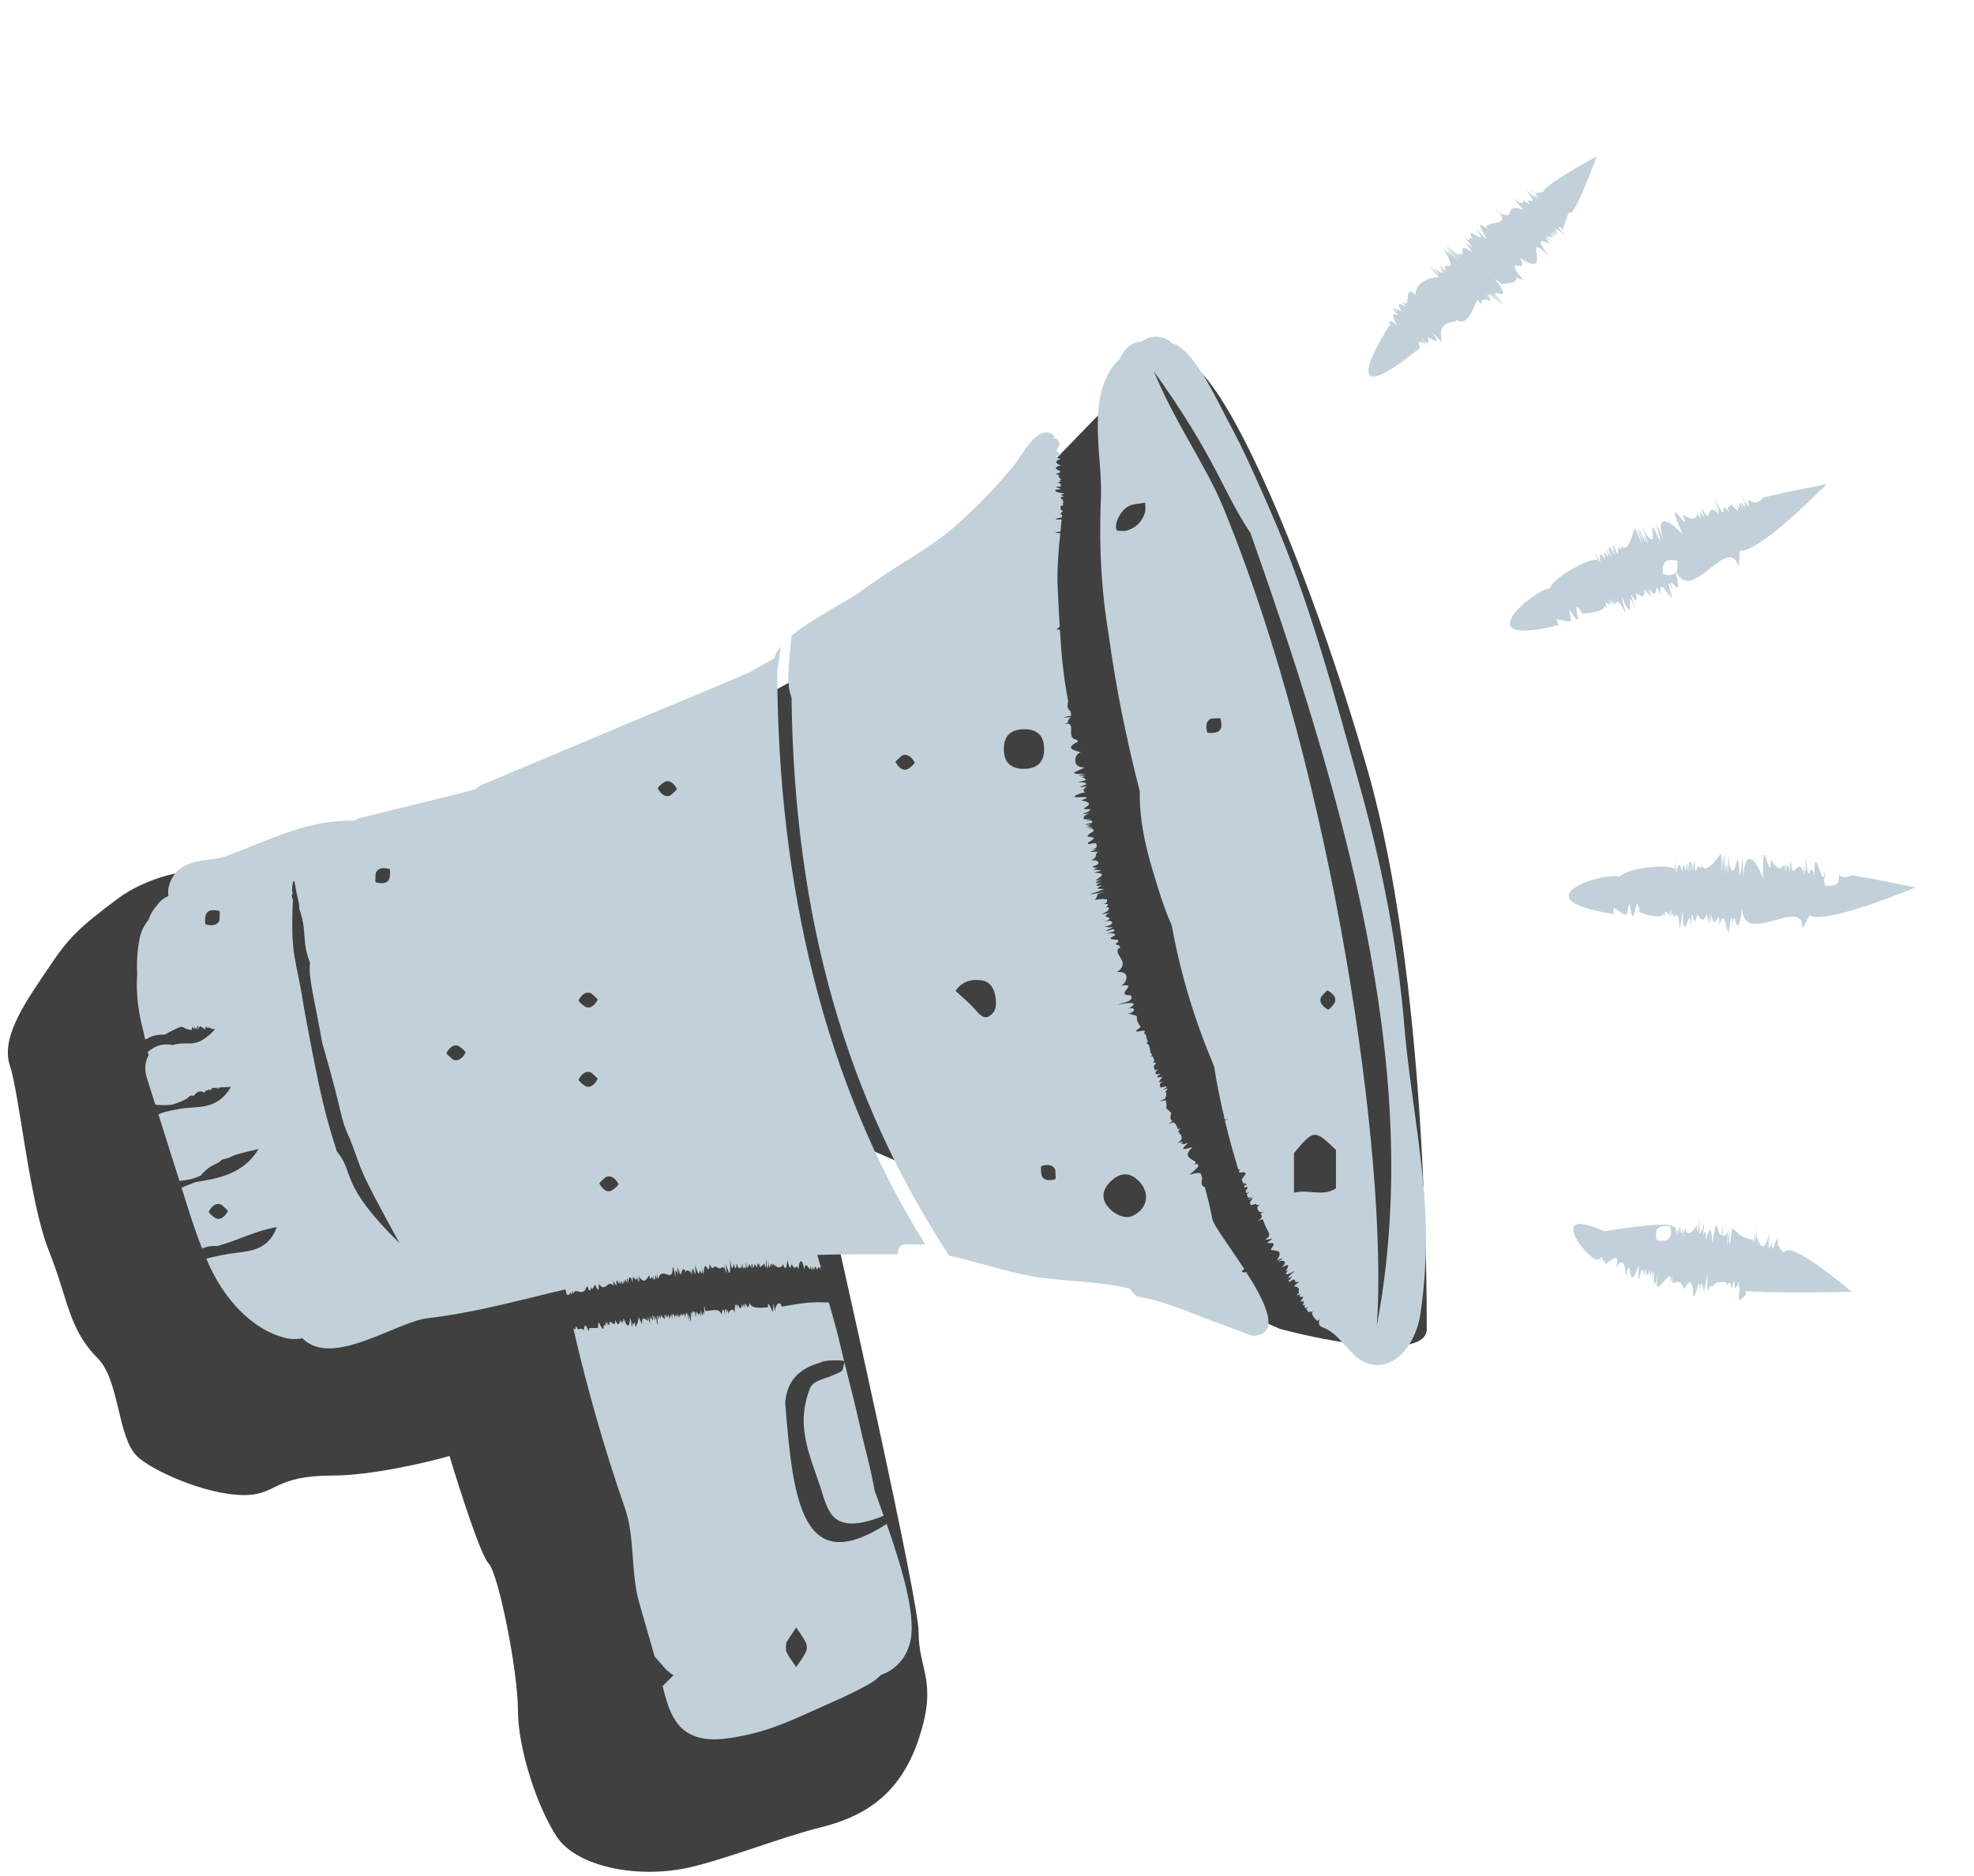 <svg width="101" height="96" viewBox="0 0 101 96" fill="none" xmlns="http://www.w3.org/2000/svg">
<path d="M6 46C7.6 44.8 9.666 44.5 10.5 44.5C11.666 44.333 14.2 43.9 15 43.5C15.8 43.1 19.333 42.667 21 42.5C22.333 42 25.3 40.9 26.5 40.5C28 40 35.5 37.5 36.5 37C37.5 36.5 44 33 45.5 32C47 31 52 25.5 54 23.5C56 21.5 58.5 18.5 60.5 18.5C62.5 18.5 67 29 70 39.5C73 50 73 66 73 68C73 69.6 68 68.667 65.5 68L41.5 57.5C43.333 65.5 47 81.9 47 83.5C47 85.5 48 86 47 89C46 92 44 93 42 93.5C40 94 37.5 95 35.5 95.5C32.671 96.207 29.5 95.5 28.5 94C27.5 92.5 26.5 89.5 26.5 87.5C26.5 85.5 25.5 80.5 25 80C24.6 79.6 23.5 76.167 23 74.5C21.833 74.833 19 75.5 17 75.5C14 75.5 14.156 76.5 12.5 76.5C10.5 76.5 7.707 75.207 7 74.5C6 73.5 6.118 70.618 5 69.5C3.5 68 3.5 66.5 2.5 64C1.5 61.5 1 56 0.5 54.5C-0 53 1.5 51 2.5 49.5C3.5 48 4 47.5 6 46Z" fill="#404040"/>
<path d="M93.837 45.308C93.678 45.308 93.391 45.345 93.379 45.302C93.312 45.072 93.323 44.894 93.389 44.77C93.376 44.741 93.363 44.674 93.347 44.503C93.329 45.931 92.792 42.761 92.841 44.827C92.56 43.759 92.593 45.738 92.386 43.85C92.413 45.657 92.248 43.497 92.308 44.747C92.027 43.71 91.711 45.12 91.669 44.272C91.664 45.166 91.646 43.113 91.557 44.631C91.421 43.577 91.42 45.105 91.389 44.114C91.384 45.536 91.34 43.144 91.348 44.599C91.293 43.713 91.239 45.038 90.609 43.985C90.562 45.485 90.172 42.028 90.206 44.956C90.104 44.667 89.968 44.386 89.829 44.191C89.848 43.959 89.797 43.671 89.812 44.166C89.541 43.803 89.262 43.799 89.192 44.84C89.161 43.11 89.152 44.447 89.001 44.819C88.921 42.734 88.805 45.434 88.487 44.239C88.409 43.145 88.458 44.376 88.394 44.756C88.377 43.274 88.263 45.544 88.31 44.22C88.242 44.994 88.303 44.071 88.233 43.685C88.187 45.928 88.193 42.765 88.126 44.203C88.054 45.358 88.123 43.991 88.049 43.669C87.212 44.849 87.067 44.351 87.065 44.182C86.975 44.862 87.013 43.84 86.745 44.628C86.655 42.937 86.654 45.522 86.632 44.117C86.597 45.389 86.624 43.399 86.594 44.623C86.588 43.258 86.498 45.433 86.522 44.115C86.332 43.968 86.461 44.524 86.409 44.614C86.406 43.608 86.372 45.184 86.316 44.108C86.172 45.238 86.23 43.581 86.058 44.6C85.862 43.631 85.766 45.078 85.809 44.194C85.75 45.5 85.703 43.289 85.682 44.48C85.65 44.43 85.564 44.394 85.438 44.372C85.457 44.04 85.436 44.19 85.437 44.372C84.788 44.255 83.136 44.479 82.87 44.869C82.187 44.557 77.567 45.998 82.545 46.765C82.648 47.67 82.494 46.408 82.59 46.455C83.449 47.041 83.135 46.867 83.378 46.226C83.639 48.074 83.678 45.237 83.901 46.689C84.847 47.022 85.069 46.866 85.108 46.749C85.116 46.79 85.127 46.84 85.156 46.921C85.235 46.148 85.387 47.313 85.442 46.5C85.459 47.779 85.512 45.699 85.53 46.99C85.585 46.213 85.622 47.39 85.647 46.762C85.658 47.174 85.881 46.273 85.943 47.552C86.005 47.346 86.139 46.011 86.101 47.087C86.135 47.427 86.188 47.454 86.245 47.374C86.236 47.552 86.278 47.689 86.26 47.351C86.388 47.131 86.526 46.447 86.492 47.656C86.631 45.604 86.561 47.932 86.835 46.807C86.949 46.84 87.079 47.37 87.338 46.759C87.346 47.009 87.35 47.143 87.352 47.204C87.35 47.048 87.348 46.549 87.436 47.29C87.465 45.967 87.426 48.093 87.475 46.776C87.558 47.727 87.494 46.582 87.532 47.302C87.568 45.959 87.548 48.085 87.564 46.789C87.74 47.883 87.979 46.211 87.97 47.359C88.351 46.013 88.375 48.893 88.399 46.885C88.405 49.298 88.576 45.716 88.642 47.435C88.718 45.98 88.856 48.624 89.144 46.43C89.139 46.943 89.321 47.166 89.595 47.242C89.585 47.443 89.614 47.627 89.608 47.247C90.488 47.472 92.31 46.171 92.209 47.534C92.409 47.206 92.517 46.981 92.57 46.83C92.865 47.025 94.049 47.022 98.005 45.408C93.324 44.458 97.148 45.253 94.752 44.781C94.351 44.984 94.177 44.851 94.086 44.732C94.133 45.038 94.045 45.238 93.837 45.308Z" fill="#C2D1D9"/>
<path d="M90.968 63.706C90.964 62.698 90.645 64.602 90.669 63.568C90.358 64.445 90.685 62.858 90.456 63.957C90.566 62.543 90.528 63.29 90.347 63.627C90.367 63.489 90.37 63.419 90.343 63.632C90.234 63.829 90.076 63.877 89.867 63.243C90.013 61.946 89.671 64.545 89.839 63.236C89.58 64.46 90.051 61.736 89.684 63.685C89.749 63.318 89.65 63.465 89.339 63.357C89.391 63.048 89.345 63.158 89.334 63.355C89.216 63.313 89.067 63.23 88.884 63.071C88.894 62.974 88.886 62.991 88.874 63.061C88.797 62.993 88.719 62.922 88.63 62.824C88.321 65.15 88.638 61.584 88.368 63.814C88.428 62.149 88.481 63.416 88.135 63.216C88.181 62.709 88.182 62.423 88.079 63.2C87.809 63.24 87.908 61.774 87.615 63.618C87.537 62.403 87.416 63.051 87.247 63.53C87.36 62.953 87.201 62.915 87.132 63.246C87.329 61.544 86.862 64.348 86.974 62.389C86.694 63.894 86.949 62.233 86.716 62.866C86.096 63.571 86.346 62.354 86.085 63.27C86.201 62.163 86.016 63.758 85.962 62.722C85.747 63.836 85.991 62.253 85.755 63.204C85.846 62.602 85.628 62.447 82.076 62.999C78.83 61.532 81.541 64.893 81.82 64.407C81.835 64.444 81.954 64.061 81.748 64.898C82.076 63.581 81.921 64.982 82.132 64.391C81.89 65.256 83.037 63.556 82.677 64.939C82.768 64.658 83.145 64.164 83.188 65.346C83.515 63.823 83.248 66.522 83.851 64.71C83.779 66.65 83.97 64.139 84.119 65.285C84.287 64.268 84.151 65.923 84.431 64.907C84.348 65.926 84.626 64.364 84.535 65.443C84.79 64.143 84.404 66.907 84.878 65.055C84.386 67.076 85.713 64.375 85.422 65.673C85.235 67.168 85.629 64.255 85.443 65.747C85.617 64.872 85.389 66.042 85.569 65.259C85.457 66.128 85.86 65.101 86.175 65.963C86.891 64.657 86.367 67.613 86.927 65.624C87.002 65.906 86.891 66.477 87.028 65.645C87.268 65.925 87.064 66.674 87.367 65.185C87.332 66.571 87.366 65.787 87.611 65.779C87.619 65.801 87.627 65.815 87.635 65.835C87.677 65.728 87.753 65.654 87.867 65.628C88.018 65.593 88.311 65.585 88.323 65.628C88.338 65.681 88.341 65.723 88.349 65.771C88.459 65.581 88.544 65.504 88.61 65.98C88.879 64.614 88.579 66.757 88.97 65.533C88.876 66.665 89.092 64.843 88.963 66.543C90.38 65.681 86.686 66.269 94.753 66.099C90.288 62.421 91.796 64.907 90.968 63.706ZM85.235 63.47C85.076 63.47 84.789 63.507 84.777 63.464C84.663 63.076 84.753 62.815 84.998 62.759C85.149 62.724 85.442 62.716 85.455 62.758C85.568 63.147 85.474 63.39 85.235 63.47Z" fill="#C2D1D9"/>
<path d="M79.66 31.688C80.679 31.897 80.322 31.858 80.299 31.172C81.253 32.776 80.194 30.144 80.96 31.397C81.962 31.339 82.105 31.109 82.097 30.986C82.12 31.02 82.15 31.062 82.207 31.126C81.982 30.382 82.572 31.398 82.308 30.627C82.817 31.8 82.064 29.861 82.578 31.045C82.328 30.305 82.812 31.367 82.59 30.771C82.77 31.189 82.617 30.232 83.175 31.403C83.153 31.189 82.761 29.906 83.141 30.913C83.304 31.214 83.363 31.218 83.384 31.123C83.445 31.291 83.536 31.401 83.389 31.096C83.423 30.843 83.286 30.159 83.721 31.287C83.057 29.34 83.891 31.515 83.71 30.372C83.828 30.358 84.152 30.797 84.156 30.133C84.26 30.36 84.315 30.482 84.34 30.538C84.277 30.395 84.084 29.935 84.45 30.585C83.966 29.353 84.751 31.329 84.288 30.096C84.731 30.941 84.231 29.91 84.543 30.56C84.058 29.307 84.86 31.276 84.375 30.074C84.96 31.015 84.535 29.381 84.969 30.443C84.801 29.054 85.935 31.701 85.182 29.84C86.119 32.063 84.894 28.693 85.618 30.254C85.141 28.921 86.206 31.124 85.734 29.292C85.616 29.425 85.405 29.465 85.103 29.377C85.06 29.365 85.069 29.072 85.104 28.92C85.16 28.676 85.42 28.586 85.809 28.699C85.852 28.712 85.815 28.998 85.815 29.157C85.802 29.195 85.778 29.223 85.758 29.253C85.943 29.619 86.171 29.74 86.424 29.708C86.492 29.897 86.59 30.056 86.438 29.708C87.337 29.575 88.515 27.672 88.948 28.968C89.006 28.589 89.018 28.339 89.009 28.179C89.357 28.245 90.447 27.785 93.473 24.769C88.788 25.701 92.622 24.957 90.23 25.447C89.586 26.202 89.311 25.027 89.512 25.965C88.678 24.355 89.824 26.584 89.273 25.638C89.767 26.65 88.727 24.61 89.225 25.647C89.489 26.453 88.807 25.127 89.201 26.05C88.718 25.204 89.237 26.493 88.829 25.731C89.083 26.36 88.828 26.077 88.581 25.808C88.519 25.885 88.445 25.963 88.393 26.002C88.421 26.07 88.449 26.138 88.488 26.224C87.816 25.348 88.611 27.16 87.691 25.498C88.413 27.155 87.428 25.226 87.965 26.356C87.306 25.508 87.558 26.931 87.192 26.164C87.533 26.991 86.723 25.104 87.228 26.538C86.695 25.618 87.284 27.028 86.873 26.126C87.418 27.44 86.453 25.25 87.022 26.59C86.629 25.794 87.091 27.037 86.103 26.309C86.639 27.711 84.944 24.672 86.106 27.36C85.9 27.132 85.667 26.926 85.463 26.8C85.391 26.579 85.232 26.333 85.438 26.783C85.048 26.553 84.789 26.657 85.127 27.644C84.43 26.06 84.938 27.297 84.943 27.699C84.065 25.807 85 28.342 84.245 27.363C83.75 26.384 84.271 27.5 84.359 27.876C83.771 26.516 84.542 28.654 84.075 27.414C84.312 28.154 84.011 27.279 83.797 26.951C84.62 29.038 83.405 26.118 83.898 27.47C84.278 28.564 83.813 27.275 83.62 27.007C83.304 28.419 82.978 28.015 82.911 27.86C83.091 28.522 82.731 27.565 82.788 28.394C82.052 26.869 83.049 29.254 82.487 27.966C82.946 29.153 82.202 27.306 82.647 28.448C82.115 27.191 82.871 29.232 82.384 28.007C82.152 27.945 82.485 28.408 82.472 28.511C82.081 27.584 82.658 29.052 82.191 28.08C82.495 29.178 81.908 27.627 82.143 28.634C81.588 27.816 82.058 29.188 81.756 28.355C82.206 29.583 81.309 27.561 81.749 28.668C81.7 28.634 81.607 28.635 81.483 28.662C81.372 28.348 81.411 28.494 81.482 28.662C80.838 28.804 79.401 29.65 79.306 30.112C78.556 30.088 74.85 33.201 79.738 31.986C80.183 32.787 79.554 31.682 79.66 31.688Z" fill="#C2D1D9"/>
<path d="M76.807 14.529C77.514 14.511 77.567 14.369 77.566 14.281C77.685 14.434 77.788 14.535 77.566 14.278C77.563 14.197 77.519 14.166 77.937 14.34C77.876 14.211 76.823 12.966 77.65 13.916C77.1 13.156 78.267 14.088 77.762 13.186C79.613 14.434 77.706 11.538 79.29 13.145C78.263 11.851 79.299 12.53 79.305 12.481C78.615 11.706 79.692 12.823 79.059 12.095C79.587 12.647 78.605 11.553 79.415 12.366C78.847 11.619 79.811 12.604 79.267 11.894C80.04 12.58 78.971 11.527 79.677 12.078C78.893 11.259 80.215 12.59 79.431 11.729C80.044 12.361 79.151 11.362 79.754 11.993C79.281 11.389 79.988 12.276 79.521 11.642C80.049 12.164 79.179 11.238 80.167 12.125C79.627 11.529 79.63 11.534 79.971 11.739C80.625 9.579 79.872 12.823 81.7 8C77.807 10.131 79.582 9.703 78.588 9.882C79.439 10.738 77.681 9.011 78.551 9.903C78.873 10.446 78.671 10.092 78.456 9.958C77.725 9.23 79.304 10.844 78.097 9.728C78.933 10.839 77.81 9.838 78.318 10.496C77.596 9.897 78.638 10.797 77.938 10.245C77.998 10.814 76.858 9.473 77.933 10.726C76.78 10.373 77.676 11.342 76.739 10.894C75.831 9.928 77.598 11.883 76.714 10.911C77.353 11.65 75.557 11.235 76.193 11.792C74.861 10.659 76.978 13.312 75.477 11.632C76.401 12.912 74.762 11.253 75.387 12.305C74.976 11.839 75.428 12.684 74.859 12.019C76.056 13.563 74.319 11.578 75.366 12.946C74.356 12.184 75.236 13.379 74.482 12.913C75.423 14.047 73.377 11.699 74.736 13.381C74.055 12.54 73.785 12.335 74.339 13.013C75.199 14.115 73.289 11.827 74.274 13.06C73.467 12.313 75.018 13.994 73.856 12.714C74.776 14.29 73.628 13.149 73.996 13.913C73.137 12.97 74.441 14.645 73.572 13.584C74.153 14.326 73.399 13.721 73.392 13.729C74.269 14.802 72.278 12.641 73.634 14.188C72.907 14.171 72.329 14.671 72.442 15.104C71.707 14.418 72.336 16.034 71.67 15.368C72.39 16.166 71.19 15.028 71.711 15.939C71.182 15.591 71.904 16.168 71.366 15.737C71.926 16.458 70.762 15.119 71.531 16.146C70.854 15.74 71.805 17.137 71.331 16.513C70.758 16.252 71.407 16.803 70.907 16.344C70.952 16.393 71.046 16.493 71.137 16.589C70.697 17.236 68.126 21.455 72.675 17.79C72.439 17.439 72.734 17.325 73.142 17.838C72.068 16.47 73.319 18.163 73.052 17.287C73.093 17.314 73.138 17.322 73.035 17.227C73.034 17.227 73.035 17.228 73.035 17.228C73.035 17.227 73.035 17.227 73.035 17.227C74.346 18.031 72.36 16.15 73.785 17.51C73.431 16.159 74.749 16.64 74.459 16.34C75.063 16.769 75.304 15.921 75.591 15.344C76.248 16.1 75.344 15.035 75.967 15.717C75.463 15.2 76.26 15.292 76.342 15.475C76.407 15.52 75.917 14.986 76.022 15.063C76.755 15.956 75.593 14.392 76.487 15.38C75.49 14.131 77.763 16.692 76.258 14.904C76.582 15.211 77.25 16.043 76.668 15.26C76.002 14.584 77.428 15.522 76.699 14.603C77.584 15.531 75.828 13.635 76.807 14.529ZM71.138 16.616C71.142 16.609 71.144 16.606 71.148 16.599C71.343 16.806 71.514 16.989 71.138 16.616Z" fill="#C2D1D9"/>
<path d="M29.265 66.027C29.419 66.561 29.208 65.687 29.353 66.221C29.343 65.81 29.892 66.416 29.994 65.846C30.003 65.877 30.006 65.893 30.012 65.917C30.01 65.862 30.021 65.814 30.073 65.826C30.103 66.13 30.301 66.07 30.206 65.797C30.332 66.085 30.308 65.918 30.444 65.74C30.633 66.076 30.636 66.138 30.638 65.695C30.982 66.176 31.117 65.429 31.383 65.794C31.261 65.176 31.486 66.194 31.375 65.547C31.433 65.571 31.608 66.063 31.518 65.522C31.593 65.679 31.593 65.881 31.554 65.516C31.653 65.518 31.732 66.026 31.661 65.495C31.807 66.008 31.711 65.235 31.828 65.716C31.86 65.677 31.869 65.639 31.873 65.605C31.882 65.635 31.885 65.653 31.908 65.703C31.842 65.174 31.972 65.968 31.955 65.442C32.076 65.876 31.92 65.227 32.104 65.668C32.05 65.379 32.082 65.277 32.158 65.66C32.137 65.285 32.297 65.245 32.363 65.627C32.374 64.945 32.529 65.789 32.573 65.339C32.666 65.825 32.567 65.051 32.676 65.583C32.744 65.594 32.685 65.278 32.657 65.149C32.665 65.185 32.679 65.24 32.698 65.32C32.94 65.674 33.052 65.527 33.218 65.244C33.305 65.751 33.301 65.088 33.418 65.48C33.401 65.224 33.383 65.135 33.454 65.475C33.602 65.489 33.467 64.895 33.606 65.455C33.65 65.319 33.571 64.971 33.677 65.445C33.866 64.711 34.448 65.756 34.417 64.831C34.523 64.857 34.562 65.763 34.559 65.084C34.558 65.038 34.557 65.01 34.556 64.979C34.547 64.758 34.532 64.873 34.556 64.979C34.568 65.034 34.59 65.085 34.632 65.076C34.598 64.427 34.728 65.902 34.681 64.806C34.899 65.76 34.82 64.629 35.066 65.034C35.074 65.072 35.076 65.091 35.081 65.119C35.089 65.04 35.123 64.972 35.229 65.019C35.276 65.041 35.302 65.076 35.317 65.112C35.319 65.082 35.322 65.052 35.328 65.009C35.399 65.7 35.323 64.562 35.412 65.269C35.395 64.237 35.667 65.972 35.562 64.726C35.713 65.148 35.752 65.338 35.809 64.978C36.102 65.663 35.754 63.953 35.99 65.231C36.081 64.132 36.242 65.489 36.309 64.681C36.546 65.179 36.396 64.581 36.805 64.919C36.804 64.881 36.803 64.858 36.802 64.83C36.792 64.577 36.772 64.713 36.802 64.83C36.811 64.864 36.823 64.897 36.841 64.916C36.912 64.878 36.943 64.846 36.958 64.82C37.003 64.744 36.884 64.73 36.958 64.82C36.977 64.843 37.005 64.871 37.059 64.909C36.994 64.217 37.235 65.902 37.138 64.646C37.358 65.441 37.383 65.196 37.346 64.382C37.439 65.082 37.481 64.93 37.566 64.638C37.574 65.042 37.709 64.896 37.675 64.637C37.677 64.652 37.677 64.654 37.679 64.667C37.686 64.646 37.709 64.682 37.775 64.893C37.775 64.856 37.774 64.836 37.773 64.809C37.767 64.559 37.746 64.698 37.773 64.809C37.786 64.864 37.81 64.91 37.856 64.891C37.858 64.865 37.859 64.852 37.86 64.831C37.883 64.519 37.82 64.719 37.86 64.831C37.871 64.862 37.888 64.887 37.919 64.89C37.874 64.245 37.966 65.332 37.957 64.633C38.025 65.324 37.97 64.197 38.028 64.888C38.073 64.9 38.093 64.866 38.101 64.819C38.122 64.697 38.059 64.502 38.101 64.819C38.104 64.842 38.105 64.856 38.11 64.885C38.122 64.866 38.126 64.829 38.127 64.792C38.13 64.682 38.103 64.565 38.127 64.792C38.13 64.82 38.133 64.846 38.137 64.886C38.205 64.978 38.114 64.569 38.167 64.63C38.217 65.314 38.204 64.227 38.237 64.883C38.41 64.644 38.273 64.603 38.454 64.882C38.415 64.576 38.527 64.593 38.508 64.882C38.539 64.868 38.548 64.825 38.548 64.782C38.549 64.686 38.507 64.591 38.548 64.782C38.554 64.811 38.56 64.84 38.571 64.884C38.614 64.335 38.703 65.182 38.767 64.637C38.797 64.675 38.801 64.699 38.811 64.727C38.818 64.7 38.818 64.68 38.84 64.639C38.879 65.243 38.839 64.266 38.888 64.888C38.924 64.812 38.938 64.78 38.943 64.766C38.934 64.793 38.926 64.854 39.104 64.646C39.235 65.338 39.173 63.917 39.222 64.649C39.251 65.086 39.33 64.891 39.294 64.407C39.328 64.902 39.41 64.963 39.404 64.653C39.492 64.807 39.43 65.067 39.477 64.656C39.528 64.677 39.546 64.736 39.552 64.788C39.555 64.755 39.56 64.714 39.568 64.658C39.763 64.941 40.024 64.864 40.068 64.678C40.15 64.992 40.261 64.957 40.282 64.463C40.474 65.273 40.457 64.601 40.523 64.708C40.743 65.135 40.721 64.54 40.852 64.954C40.897 64.324 41.088 64.481 41.15 64.971C41.204 64.326 41.505 65.29 41.449 64.776C41.541 64.89 41.522 65.182 41.603 64.79C41.67 65.187 41.643 64.807 41.748 64.805C41.784 65.226 41.912 64.527 41.944 65.028C41.929 64.885 41.965 64.827 41.999 64.837C41.938 64.626 41.878 64.415 41.813 64.209C43.19 64.176 44.566 64.172 45.943 64.178C45.938 64.108 45.941 64.034 45.959 63.951C46.02 63.682 46.245 63.636 46.665 63.669C46.889 63.687 47.114 63.682 47.338 63.673C42.215 55.469 39.797 45.353 39.768 34.351C39.84 33.975 39.89 33.552 39.938 33.089C39.783 33.286 39.668 33.484 39.62 33.682C39.229 33.91 38.833 34.131 38.436 34.35C38.315 34.404 38.196 34.462 38.075 34.515C36.544 35.181 34.996 35.81 33.457 36.457C30.533 37.686 27.61 38.915 24.686 40.144C24.548 40.202 24.44 40.284 24.344 40.374C24.06 40.451 23.776 40.524 23.493 40.602C21.8 41.02 20.106 41.439 18.413 41.857C18.301 41.885 18.221 41.939 18.134 41.989C15.678 41.933 13.733 43.015 11.529 43.819C10.924 44.039 10.134 43.958 9.578 44.25C9.381 44.314 9.211 44.423 9.067 44.578C8.792 44.853 8.584 45.305 8.602 45.7C8.604 45.749 8.613 45.799 8.62 45.849C8.443 45.923 8.28 46.024 8.158 46.169C8.014 46.34 7.861 46.522 7.749 46.72C7.688 46.828 7.648 46.947 7.6 47.063C7.377 47.336 7.213 47.666 7.141 48.035C7.025 48.628 6.987 49.227 7.02 49.823C6.946 50.856 7.086 51.857 7.353 52.836C7.371 52.953 7.405 53.067 7.427 53.184C7.54 53.183 7.709 52.929 8.43 52.937C9.665 52.266 9.114 52.64 9.821 52.7C9.778 52.269 10.009 52.979 9.906 52.42C10.073 53.102 9.87 52.189 10.011 52.687C9.972 52.379 10.072 52.85 10.026 52.554C10.105 52.818 10.002 52.464 10.08 52.683C10.025 52.392 10.122 52.828 10.074 52.556C10.03 52.287 10.082 52.58 10.118 52.683C10.127 52.544 10.019 52.349 10.15 52.557C10.137 52.481 10.129 52.406 10.152 52.56C10.151 52.558 10.151 52.559 10.15 52.557C10.163 52.632 10.182 52.706 10.185 52.562C10.258 52.441 10.363 52.609 10.521 52.678C10.48 52.395 10.565 52.585 10.637 52.608C10.705 52.502 10.562 52.604 11.005 52.67C9.976 53.747 9.712 53.218 8.842 53.473C8.111 53.335 7.768 53.684 7.563 53.816C7.578 53.877 7.586 53.939 7.602 54C7.429 54.311 7.37 54.698 7.512 55.148C7.656 55.605 7.801 56.062 7.945 56.518C8.114 56.542 8.369 56.571 8.812 56.523C9.984 56.15 9.507 56.019 9.908 56.069C10.067 55.898 10.172 55.76 10.462 55.908C10.577 55.684 10.641 55.863 10.7 55.726C10.851 55.905 10.714 55.575 11.084 55.684C11.195 55.905 10.973 55.401 11.115 55.681C11.228 55.881 11.015 55.472 11.135 55.679C11.153 55.691 11.161 55.703 11.169 55.714C11.166 55.702 11.163 55.695 11.162 55.676C11.268 55.802 11.111 55.538 11.299 55.664C11.328 55.637 11.331 55.624 11.328 55.618C11.351 55.627 11.451 55.642 11.82 55.613C11.092 56.839 10.126 56.579 9.21 56.737C8.554 56.84 8.272 56.938 8.105 57.023C8.464 58.157 8.822 59.292 9.181 60.426C9.507 60.395 9.934 60.324 10.273 60.146C10.833 59.478 11.152 59.626 11.334 59.34C12.172 59.155 11.282 59.239 13.229 58.789C12.453 60.087 11.162 60.295 9.989 60.49C9.687 60.608 9.472 60.694 9.289 60.767C9.292 60.777 9.295 60.786 9.298 60.796C9.621 61.818 9.934 62.858 10.331 63.861C10.486 63.884 10.526 63.722 11.134 63.755C12.368 63.402 12.986 62.991 14.167 62.79C13.664 64.097 12.638 64.006 11.691 64.159C11.01 64.28 10.721 64.355 10.555 64.409C10.702 64.742 10.857 65.072 11.035 65.391C11.785 66.737 13 68.032 14.534 68.443C14.876 68.535 15.181 68.53 15.473 68.479C17 70.017 20.252 67.635 21.902 67.446C24.026 67.202 26.155 66.643 28.237 66.136C28.469 66.08 28.702 66.028 28.935 65.975C28.954 66.064 28.977 66.152 28.996 66.24C29.078 66.276 29.191 66.256 29.154 66.104C29.188 66.189 29.299 66.316 29.265 66.027ZM33.98 40.021C34.192 39.888 34.44 40.009 34.634 40.363C34.655 40.402 34.427 40.578 34.314 40.691C34.089 40.804 33.851 40.698 33.656 40.343C33.635 40.304 33.848 40.104 33.98 40.021ZM30.986 60.234C31.212 60.121 31.45 60.227 31.644 60.582C31.665 60.621 31.452 60.822 31.321 60.904C31.109 61.037 30.861 60.916 30.667 60.562C30.645 60.522 30.873 60.346 30.986 60.234ZM30.259 50.832C30.372 50.945 30.601 51.121 30.579 51.16C30.385 51.515 30.137 51.636 29.925 51.502C29.794 51.42 29.58 51.219 29.602 51.18C29.796 50.825 30.034 50.719 30.259 50.832ZM30.259 54.888C30.372 55.001 30.6 55.177 30.579 55.216C30.385 55.571 30.137 55.692 29.925 55.559C29.794 55.476 29.58 55.275 29.602 55.236C29.796 54.881 30.034 54.775 30.259 54.888ZM11.232 47.075C11.152 47.314 10.909 47.408 10.521 47.295C10.478 47.282 10.487 46.99 10.522 46.838C10.578 46.594 10.838 46.504 11.227 46.617C11.269 46.63 11.232 46.916 11.232 47.075ZM11.002 62.317C10.871 62.235 10.657 62.033 10.679 61.994C10.873 61.639 11.112 61.534 11.337 61.646C11.45 61.759 11.678 61.935 11.657 61.974C11.462 62.33 11.214 62.451 11.002 62.317ZM19.22 44.686C19.3 44.447 19.543 44.353 19.931 44.467C19.974 44.479 19.965 44.772 19.93 44.923C19.874 45.167 19.614 45.257 19.225 45.144C19.183 45.132 19.22 44.845 19.22 44.686ZM17.235 58.912C16.698 57.214 16.432 56.364 15.56 51.601C15.142 48.89 14.851 49.039 14.987 46.037C14.947 45.946 14.88 45.791 14.989 45.704C14.87 45.671 15.018 44.659 15.097 45.277C15.236 46.073 15.339 46.265 15.306 46.48C15.741 47.723 15.411 48.089 15.864 49.264C15.758 49.972 16.068 50.988 16.484 53.352C17.68 57.466 17.317 57.003 17.929 58.335C18.61 60.112 18.223 59.56 20.445 63.614C17.304 60.528 18.186 60.06 17.235 58.912ZM23.163 54.21C23.05 54.097 22.822 53.921 22.843 53.882C23.037 53.527 23.285 53.406 23.498 53.54C23.629 53.622 23.843 53.824 23.821 53.863C23.627 54.217 23.388 54.323 23.163 54.21Z" fill="#C2D1D9"/>
<path d="M43.974 72.866C43.743 71.815 43.471 70.773 43.21 69.73C43.139 69.774 43.217 70.17 42.907 70.24C42.118 70.624 41.735 70.571 41.464 70.983C40.585 73.165 41.617 74.751 42.156 76.68C42.441 77.353 42.66 78.588 45.212 77.56C45.059 77.137 44.916 76.711 44.755 76.291C44.51 74.928 44.272 74.218 43.974 72.866Z" fill="#C2D1D9"/>
<path d="M69.608 40.348C68.313 35.687 66.987 30.671 65.042 26.238C64.357 24.677 63.685 23.106 62.87 21.608C62.351 20.653 61.077 17.81 59.954 17.559C59.503 17.096 58.826 17.16 58.406 17.484C58.168 17.483 57.923 17.561 57.702 17.771C57.5 17.963 57.371 18.17 57.285 18.387C57.225 18.44 57.165 18.482 57.105 18.545C57.033 18.62 56.977 18.703 56.919 18.785C55.607 20.639 56.434 23.435 56.326 25.527C56.306 25.916 56.303 26.304 56.297 26.693C56.316 26.699 56.314 26.706 56.297 26.712C56.269 28.64 56.404 30.562 56.723 32.459C57.092 35.173 57.637 37.85 58.318 40.492C58.29 41.822 58.563 43.135 58.945 44.429C59.233 45.403 59.536 46.412 59.955 47.359C60.401 49.834 61.133 52.242 62.12 54.559C62.238 55.342 62.406 56.171 62.599 57.013C62.646 56.996 62.637 57.009 62.604 57.037C62.623 57.121 62.642 57.205 62.662 57.289C62.712 57.274 62.762 57.26 62.825 57.24C62.767 57.278 62.721 57.308 62.673 57.338C62.832 58.004 63.009 58.675 63.214 59.352C63.22 59.351 63.222 59.351 63.228 59.35C63.222 59.353 63.221 59.354 63.215 59.357C63.232 59.412 63.245 59.467 63.262 59.523C63.281 59.517 63.279 59.52 63.264 59.53C63.282 59.587 63.295 59.644 63.313 59.702C63.35 59.68 63.346 59.692 63.317 59.714C63.332 59.761 63.35 59.807 63.365 59.854C63.46 59.842 63.494 59.848 63.388 59.92C63.397 59.948 63.407 59.975 63.416 60.002C63.923 59.918 63.693 60.146 63.53 60.334C63.553 60.403 63.578 60.472 63.601 60.541C63.644 60.534 63.695 60.524 63.757 60.508C63.698 60.547 63.657 60.572 63.619 60.594C63.62 60.597 63.621 60.601 63.622 60.604C63.673 60.589 63.729 60.575 63.79 60.581C63.815 60.615 63.733 60.647 63.648 60.68C63.658 60.708 63.667 60.737 63.677 60.765C63.926 60.668 63.83 60.801 63.734 60.93C63.749 60.972 63.762 61.014 63.777 61.055C63.825 61.036 63.878 61.014 63.967 60.967C63.887 61.018 63.836 61.064 63.795 61.107C63.816 61.165 63.834 61.225 63.856 61.283C63.916 61.279 63.989 61.267 64.089 61.233C63.988 61.289 63.923 61.326 63.88 61.352C63.882 61.358 63.884 61.365 63.886 61.371C63.933 61.354 64.001 61.327 64.111 61.283C64.064 61.364 63.991 61.454 63.945 61.527C63.962 61.573 63.983 61.617 64.001 61.663C64.057 61.657 64.133 61.64 64.255 61.598C64.317 61.7 64.413 61.662 64.472 61.623C64.442 61.652 64.401 61.693 64.333 61.768C64.347 62.092 64.588 62.031 64.684 61.991C64.649 62.009 64.594 62.039 64.485 62.108C64.72 62.273 64.346 62.479 64.34 62.488L64.341 62.489C64.362 62.48 64.436 62.446 64.608 62.374C64.839 63.104 65.141 63.151 64.745 63.421C64.746 63.423 64.748 63.426 64.748 63.426C64.922 63.456 65.34 63.229 64.828 63.588C64.829 63.59 64.83 63.592 64.831 63.594C65.238 63.624 65.258 63.563 65.017 63.943C65.314 64.037 65.681 63.925 65.332 64.503C65.637 64.326 65.726 64.341 65.372 64.572C65.734 64.405 65.89 64.595 65.542 64.876C66.362 64.406 65.479 65.311 65.939 64.981C65.368 65.595 66.7 64.711 66.055 65.191C65.657 65.608 66.339 65.064 65.857 65.436C66.419 65.155 65.867 65.515 65.935 65.576C66.059 65.642 66.219 65.269 66.284 65.612C66.83 65.459 65.861 65.873 66.412 65.847C66.392 65.871 66.381 65.881 66.364 65.9C66.399 65.894 66.433 65.899 66.463 65.941C66.437 66.092 66.449 66.142 66.466 66.157C66.439 66.175 66.4 66.206 66.329 66.278C66.884 66.128 66.165 66.36 66.694 66.363C66.315 66.888 66.869 66.334 66.662 66.753C66.673 66.768 66.684 66.782 66.695 66.797C66.742 66.784 66.794 66.77 66.822 66.76C66.942 66.72 66.892 66.721 66.822 66.76C66.788 66.779 66.751 66.806 66.729 66.842C66.753 66.875 66.778 66.907 66.802 66.94C67.075 66.804 66.92 66.87 66.837 66.987C66.87 67.032 66.903 67.077 66.937 67.122C67.535 67.126 66.777 66.976 67.392 67.594C67.758 67.383 67.354 67.523 67.522 67.829C67.591 67.877 67.661 67.914 67.732 67.942C68.673 68.308 69.1 69.566 70.088 69.796C71.563 70.14 72.483 68.496 72.666 67.291C72.845 66.117 72.94 64.9 72.959 63.672C73.016 60.078 72.161 56.196 71.857 52.535C71.512 48.383 70.725 44.365 69.608 40.348ZM58.586 26.21C58.449 26.69 58.127 27.013 57.647 27.149C57.496 27.192 57.323 27.156 57.16 27.156C56.963 26.959 57.242 26.205 57.701 25.923C57.947 25.772 58.293 25.784 58.593 25.722C58.593 25.886 58.629 26.059 58.586 26.21ZM62.226 37.476C62.075 37.511 61.782 37.519 61.769 37.476C61.656 37.088 61.749 36.845 61.988 36.765C62.147 36.765 62.433 36.728 62.446 36.771C62.56 37.159 62.47 37.42 62.226 37.476ZM68.356 60.806C67.671 61.256 66.918 60.826 66.206 61.032C66.206 60.294 66.206 59.649 66.206 59.003C67.221 57.782 67.253 57.78 68.356 58.843C68.357 59.49 68.357 60.136 68.356 60.806ZM67.6 51C67.713 50.887 67.889 50.659 67.928 50.68C68.283 50.874 68.403 51.122 68.27 51.334C68.187 51.465 67.987 51.679 67.948 51.658C67.593 51.464 67.487 51.225 67.6 51ZM70.447 67.814C71.035 59.407 68.213 39.652 62.594 25.981C61.683 23.765 60.176 21.751 59.03 18.989C62.265 23.508 62.52 25.084 63.979 27.272C69.433 42.657 72.739 55.703 70.447 67.814Z" fill="#C2D1D9"/>
<path d="M45.362 77.98C41.074 80.748 40.57 76.898 40.173 71.739C40.25 71.253 40.349 70.152 41.998 69.716C42.025 69.612 42.941 69.566 43.188 69.641C43.053 69.106 42.939 68.566 42.796 68.033C42.671 67.568 42.538 67.105 42.407 66.642C41.452 66.621 41.318 66.629 39.989 66.857C39.973 66.642 39.735 66.535 39.636 67.115C39.551 66.196 39.577 67.182 39.522 67.122C39.449 66.87 39.232 66.509 39.301 66.889C38.851 66.934 38.467 66.96 38.341 66.674C38.278 67.3 38.086 66.273 38.118 66.943C38.005 66.398 38.039 67.229 37.959 66.692C37.893 67.414 37.703 66.338 37.73 66.963C37.652 66.482 37.581 66.883 37.582 67.232C37.558 66.827 37.277 67.058 37.274 67.249C37.196 66.663 37.225 67.514 37.164 66.993C37.085 66.951 37.083 67.138 37.094 67.296C37.107 67.48 37.138 67.612 37.094 67.296C37.092 67.281 37.092 67.277 37.089 67.261C37.032 66.875 36.935 66.982 36.931 67.272C36.791 66.855 36.281 67.122 36.087 67.071C35.982 66.483 36.054 67.151 36.027 67.34C35.948 66.77 35.984 67.632 35.875 67.084C35.803 67.013 35.905 67.355 35.868 67.349C35.721 66.857 35.878 67.564 35.636 67.099C35.675 67.912 35.574 66.584 35.578 67.37C35.562 67.414 35.544 67.104 35.539 67.108C35.492 67.09 35.476 67.133 35.472 67.189C35.463 67.319 35.526 67.509 35.472 67.189C35.468 67.164 35.466 67.148 35.46 67.116C35.365 67.027 35.453 67.36 35.429 67.384C35.345 66.774 35.338 67.515 35.355 67.658C35.185 67.048 35.223 67.126 35.259 67.666C35.143 66.959 35.102 67.148 35.051 67.418C34.976 66.873 34.922 67.615 34.859 67.17C34.812 67.6 34.769 66.95 34.769 67.442C34.623 67.068 34.759 67.65 34.621 67.192C34.644 67.664 34.552 66.993 34.541 67.463C34.525 67.386 34.517 67.342 34.511 67.311C34.519 67.367 34.519 67.426 34.444 67.207C34.345 67.312 34.444 67.729 34.338 67.216C34.221 67.679 34.37 67.065 34.25 67.486C34.141 66.907 34.201 67.716 34.117 67.235C34.157 67.765 33.974 66.869 34.013 67.508C33.948 67.437 33.918 67.41 33.904 67.4C33.868 67.375 33.942 67.475 33.904 67.4C33.892 67.376 33.871 67.339 33.826 67.266C33.835 67.347 33.84 67.387 33.845 67.422C33.837 67.378 33.826 67.324 33.808 67.268C33.847 67.848 33.707 66.922 33.705 67.54C33.524 66.876 33.693 67.726 33.647 67.807C33.549 67.465 33.586 67.187 33.521 67.559C33.413 66.881 33.522 67.994 33.421 67.311C33.321 67.221 33.464 67.603 33.389 67.573C33.204 67.032 33.399 67.858 33.226 67.333C33.377 68.321 33.051 66.872 33.159 67.596C32.571 67.079 33.09 68.316 32.678 67.39C32.697 67.518 32.473 68.196 32.49 67.664C32.431 67.684 32.421 67.757 32.425 67.82C32.431 67.914 32.467 67.982 32.425 67.82C32.416 67.784 32.403 67.738 32.384 67.676C32.256 68.2 32.375 67.681 32.237 67.446C32.211 67.969 32.075 67.923 31.928 67.485C31.941 67.615 31.948 67.674 31.951 67.696C31.944 67.64 31.913 67.423 31.884 67.491C31.962 68.006 31.847 67.24 31.883 67.736C31.775 67.328 31.809 67.955 31.725 67.51C31.692 67.796 31.634 67.882 31.478 67.542C31.496 68.091 31.133 67.32 31.275 67.806C31.181 67.503 31.184 67.612 31.169 67.819C31.073 67.793 31.027 67.345 31.081 67.829C31.01 67.652 30.961 67.54 30.984 67.842C30.951 67.815 30.937 67.784 30.925 67.755C30.925 67.784 30.928 67.801 30.923 67.851C30.904 67.844 30.89 67.817 30.879 67.787C30.882 67.81 30.884 67.826 30.888 67.856C30.878 68.052 30.867 68.117 30.633 67.661C30.506 68.034 30.819 67.934 30.149 67.954C30.145 68.449 29.956 67.442 29.884 67.989C29.891 68.041 29.898 68.078 29.904 68.103C29.872 68.039 29.782 67.937 29.575 68.032C29.395 67.593 29.565 68.255 29.443 67.845C29.451 68.157 29.381 67.973 29.333 67.964C30.052 71.092 30.935 74.178 31.989 77.209C32.48 78.621 32.274 80.503 32.697 81.978C32.964 82.909 33.231 83.839 33.498 84.77C33.815 85.086 34.056 85.493 34.46 85.715C34.264 85.911 34.084 86.091 33.903 86.272C34.124 87.179 34.399 88.176 35.17 88.651C36.06 89.199 37.207 88.981 38.171 88.78C39.316 88.542 40.403 88.078 41.463 87.596C42.471 87.138 43.542 86.699 44.501 86.148C44.737 86.012 44.921 85.86 45.078 85.698C45.931 85.405 46.558 84.646 46.637 83.572C46.743 82.125 46.005 79.868 45.554 78.52C45.496 78.339 45.212 77.56 45.362 77.98ZM41.233 84.528C41.101 84.802 40.906 85.046 40.737 85.303C40.568 85.046 40.374 84.802 40.241 84.528C40.177 84.396 40.23 84.207 40.23 84.044C40.399 83.788 40.568 83.531 40.737 83.275C40.906 83.532 41.1 83.776 41.233 84.05C41.297 84.182 41.297 84.396 41.233 84.528Z" fill="#C2D1D9"/>
<path d="M63.761 65.09C63.683 65.111 63.602 65.116 63.532 65.074C63.548 65.029 63.6 64.981 63.661 64.931C62.911 63.777 62.088 62.695 62.027 62.367C61.925 61.816 61.79 61.275 61.639 60.738C61.412 60.671 61.483 60.456 61.511 60.279C61.487 60.199 61.458 60.121 61.433 60.041C61.346 60.004 61.179 60.014 60.861 60.11C61.021 59.972 61.224 59.797 61.315 59.679C61.301 59.637 61.288 59.595 61.274 59.554C61.222 59.557 61.151 59.57 61.034 59.609C61.597 59.363 60.285 59.371 60.982 58.736C60.978 58.725 60.973 58.713 60.969 58.702C59.905 59.051 61.227 58.265 60.585 58.547C60.523 58.519 60.467 58.521 60.421 58.534C60.288 58.571 60.242 58.703 60.421 58.534C60.452 58.505 60.488 58.469 60.533 58.42C59.736 58.584 60.785 58.468 60.353 57.989C60.225 57.886 60.339 57.783 60.452 57.718C60.402 57.737 60.351 57.757 60.268 57.786C60.173 57.516 60.106 57.298 59.769 57.545C60.252 57.087 59.764 57.623 59.92 56.95C59.73 56.746 59.662 56.699 59.642 56.69C59.668 56.697 59.73 56.669 59.647 56.29C59.244 56.379 59.237 56.411 59.614 56.214C59.836 55.61 59.396 56.073 59.732 55.745C59.726 55.731 59.719 55.717 59.713 55.702C59.365 55.816 59.571 55.717 59.686 55.642C59.678 55.624 59.67 55.607 59.662 55.589C59.609 55.597 59.529 55.614 59.399 55.649C59.253 55.5 59.407 55.38 59.523 55.319C59.474 55.337 59.407 55.359 59.311 55.389C59.312 55.269 59.391 55.195 59.463 55.15C59.456 55.136 59.45 55.122 59.444 55.107C59.39 55.113 59.319 55.121 59.224 55.129C59.194 55.058 59.287 55.001 59.379 54.963C59.376 54.955 59.372 54.948 59.369 54.94C59.316 54.949 59.258 54.959 59.172 54.974C59.063 54.872 59.161 54.782 59.27 54.721C59.269 54.719 59.268 54.716 59.267 54.714C59.222 54.729 59.177 54.744 59.103 54.766C58.999 54.611 59.026 54.504 59.139 54.433C59.135 54.424 59.131 54.416 59.127 54.407C59.121 54.393 59.115 54.379 59.109 54.365C58.972 54.375 58.944 54.371 59.074 54.285C59.038 54.203 59.002 54.122 58.967 54.04C58.861 54.051 58.812 54.058 58.949 53.998C58.934 53.963 58.919 53.927 58.903 53.892C58.835 53.872 58.844 53.822 58.859 53.752C58.831 53.656 58.803 53.561 58.775 53.465C58.74 53.431 58.698 53.396 58.635 53.361C58.682 53.347 58.698 53.33 58.731 53.315C58.713 53.254 58.695 53.193 58.677 53.132C58.64 53.139 58.611 53.136 58.566 53.153C58.616 53.134 58.634 53.123 58.669 53.107C58.649 53.041 58.63 52.974 58.61 52.908C58.532 52.888 58.49 52.861 58.579 52.804C58.571 52.778 58.564 52.753 58.556 52.727C58.165 52.788 57.917 52.862 58.365 52.554C57.887 51.864 58.535 52.068 57.724 51.864C58.254 51.75 57.985 51.448 57.656 51.655C58.504 51.191 57.574 51.308 57.179 51.426C57.43 51.285 58.039 51.267 57.863 50.931C56.932 50.929 58.377 50.284 57.325 50.433C57.629 50.399 57.909 49.635 57.144 49.741C57.903 49.226 56.947 48.871 57.234 48.521C57.267 48.517 57.288 48.514 57.315 48.51C57.302 48.467 57.29 48.424 57.277 48.381C57.115 48.346 56.992 48.295 57.224 48.2C57.213 48.162 57.201 48.123 57.19 48.085C56.749 48.061 56.695 48.025 57.063 47.858C57.022 47.605 56.153 47.932 57.008 47.646C57.106 47.399 56.63 47.706 56.589 47.611C57.235 47.335 56.812 47.523 56.532 47.398C57.072 47.362 56.988 46.961 56.479 47.185C57.27 46.818 56.128 47.033 56.776 46.717C55.837 46.865 56.869 46.718 56.717 46.422C56.649 46.423 56.607 46.426 56.561 46.429C56.215 46.449 56.406 46.495 56.561 46.429C56.63 46.4 56.69 46.35 56.686 46.261C56.593 46.253 56.525 46.25 56.474 46.248C56.275 46.243 56.364 46.271 56.474 46.248C56.568 46.228 56.676 46.172 56.637 46.019C55.809 45.928 55.995 46.307 56.176 45.732C57.391 45.421 54.924 45.993 56.155 45.624C56.696 45.391 56.505 45.528 56.124 45.462C56.27 45.348 56.403 45.311 56.435 45.304C56.409 45.309 56.31 45.323 56.096 45.327C56.152 45.123 56.865 45.076 56.07 45.192C56.071 45.008 56.878 44.933 56.044 45.057C56.4 44.799 56.608 44.666 55.963 44.654C56.661 44.474 56.197 44.543 55.934 44.492C56.095 44.424 56.182 44.392 56.231 44.375C56.142 44.399 55.962 44.43 55.899 44.331C56.45 44.216 56.133 43.951 55.842 44.034C56.379 43.581 55.858 44.093 56.154 43.578C55.678 43.595 55.689 43.617 56.129 43.444C55.971 43.449 55.886 43.455 55.841 43.458C55.915 43.448 56.066 43.415 56.108 43.336C56.181 42.913 55.641 43.344 55.664 43.118C56.554 42.619 55.048 43.05 55.951 42.532C55.953 42.347 55.777 42.371 55.673 42.402C55.72 42.381 55.786 42.35 55.903 42.291C55.075 42.419 56.25 42.168 55.499 42.256C56.492 42.08 54.859 42.308 55.872 42.102C55.982 41.769 55.055 42.241 55.841 41.886C55.218 42.054 55.404 41.672 55.803 41.616C54.885 41.721 55.866 41.572 55.773 41.4C54.854 41.452 56.392 41.148 55.317 40.953C56.34 40.59 54.241 41.001 55.268 40.6C55.981 40.416 55.082 40.668 55.607 40.238C54.95 40.321 55.35 40.239 55.592 40.13C55.54 39.924 54.728 40.127 55.563 39.914C55.514 39.796 55.408 39.774 55.326 39.779C55.217 39.785 55.156 39.837 55.326 39.779C55.376 39.762 55.44 39.738 55.534 39.698C55.242 39.681 54.922 39.745 55.521 39.617C54.369 39.606 55.325 39.427 55.472 39.266C54.792 39.279 54.992 38.531 55.287 38.507C55.285 38.5 55.283 38.494 55.282 38.487C54.744 38.345 54.583 38.233 55.145 37.955C55.137 37.925 55.13 37.895 55.122 37.865C54.423 37.744 55.198 36.916 54.433 37.04C54.566 36.995 54.63 36.979 54.668 36.972C54.625 36.965 54.589 36.916 54.779 36.69C54.178 36.759 54.487 36.677 54.816 36.614C54.797 36.538 54.783 36.46 54.765 36.384C54.588 36.257 54.609 36.122 54.653 35.879C54.42 34.692 54.3 33.446 54.229 32.215C54.133 32.227 54.047 32.233 54.081 32.171C54.141 32.143 54.175 32.102 54.219 32.066C54.184 31.434 54.154 30.81 54.122 30.209C54.069 29.218 54.153 28.249 54.25 27.286C53.806 27.257 54.023 27.232 54.258 27.201C54.269 27.094 54.279 26.987 54.29 26.88C54.285 26.88 54.282 26.879 54.277 26.879C54.276 26.862 54.289 26.856 54.294 26.844C54.297 26.812 54.3 26.781 54.303 26.749C54.294 26.747 54.289 26.746 54.278 26.744C54.289 26.743 54.294 26.741 54.304 26.74C54.309 26.69 54.314 26.64 54.319 26.59C54.302 26.586 54.288 26.583 54.278 26.58C53.777 26.586 54.074 26.53 54.331 26.47C54.335 26.426 54.34 26.383 54.344 26.339C54.322 26.338 54.306 26.336 54.28 26.335C54.253 26.249 54.299 26.21 54.359 26.191C54.361 26.166 54.364 26.14 54.366 26.115C54.337 26.107 54.318 26.101 54.28 26.09C54.215 25.87 54.293 25.866 54.385 25.871C54.388 25.839 54.39 25.807 54.392 25.775C54.346 25.76 54.36 25.749 54.395 25.735C54.398 25.697 54.401 25.658 54.404 25.62C54.374 25.606 54.34 25.59 54.283 25.572C54.339 25.567 54.372 25.564 54.409 25.561C54.409 25.558 54.41 25.554 54.41 25.551C54.329 25.54 54.252 25.512 54.283 25.436C54.342 25.422 54.383 25.414 54.421 25.406C54.421 25.401 54.422 25.396 54.422 25.391C54.371 25.379 54.319 25.357 54.285 25.299C54.353 25.295 54.39 25.291 54.429 25.288C54.43 25.274 54.43 25.261 54.43 25.247C54.251 25.221 53.925 25.176 54.005 25.061C54.752 24.998 53.552 24.925 54.285 24.891C54.299 24.673 54.128 24.699 54.068 24.717C54.098 24.706 54.16 24.681 54.286 24.619C54.238 24.597 54.221 24.599 54.189 24.59C54.014 24.543 54.055 24.641 54.189 24.59C54.22 24.578 54.25 24.573 54.287 24.537C53.93 24.164 54.479 24.446 54.019 24.243C54.729 24.098 53.522 24.021 54.29 23.802C53.993 23.765 53.945 23.527 54.292 23.503C53.54 23.23 54.75 23.417 54.052 23.097C54.093 22.947 54.166 22.836 54.225 22.747C54.196 22.684 54.185 22.613 54.147 22.555C54.12 22.513 54.092 22.484 54.065 22.449C54.004 22.438 53.934 22.427 53.844 22.417C53.9 22.405 53.93 22.362 53.975 22.338C53.172 21.514 52.323 23.276 51.852 23.844C50.895 24.998 49.858 26.086 48.714 27.057C47.498 28.089 46.015 28.858 44.711 29.781C44.498 29.932 44.284 30.083 44.071 30.234C43.336 30.785 41.58 31.619 40.498 32.528C40.389 33.839 40.19 34.864 40.499 35.704C40.643 47.003 43.286 56.17 48.559 64.247C49.987 64.555 51.37 65.047 52.809 65.306C54.318 65.577 56.183 65.535 57.815 65.937C57.863 66.004 57.893 66.075 57.955 66.137C58.021 66.203 58.089 66.268 58.157 66.332C59.362 66.532 60.463 66.979 61.611 67.436C62.365 67.736 63.14 67.971 63.884 68.292C63.987 68.313 64.09 68.334 64.193 68.354C64.229 68.344 64.257 68.337 64.27 68.335C64.961 68.239 65.016 67.697 64.761 66.973C64.566 66.413 64.18 65.745 63.761 65.09ZM46.476 39.335C46.264 39.468 46.016 39.348 45.822 38.993C45.801 38.953 46.029 38.778 46.142 38.665C46.367 38.553 46.606 38.658 46.8 39.013C46.821 39.052 46.607 39.253 46.476 39.335ZM50.621 51.99C50.388 52.137 50.196 52.01 49.923 51.69C49.611 51.325 49.231 51.02 48.89 50.698C49.229 50.214 49.672 50.1 50.172 50.154C50.66 50.207 50.9 50.581 50.95 51.145C50.983 51.52 50.934 51.792 50.621 51.99ZM52.38 39.34C51.794 39.343 51.44 39.068 51.379 38.561C51.28 37.742 51.629 37.317 52.405 37.312C52.991 37.309 53.345 37.584 53.406 38.091C53.505 38.91 53.156 39.335 52.38 39.34ZM53.993 60.336C53.605 60.449 53.344 60.359 53.289 60.115C53.254 59.964 53.245 59.671 53.288 59.658C53.676 59.545 53.919 59.638 53.999 59.878C53.998 60.037 54.036 60.324 53.993 60.336ZM57.92 62.225C57.57 62.383 57.003 62.155 56.661 61.718C56.346 61.315 56.401 60.871 56.818 60.459C57.239 60.042 57.691 59.974 58.077 60.267C58.887 60.881 58.812 61.823 57.92 62.225Z" fill="#C2D1D9"/>
</svg>

